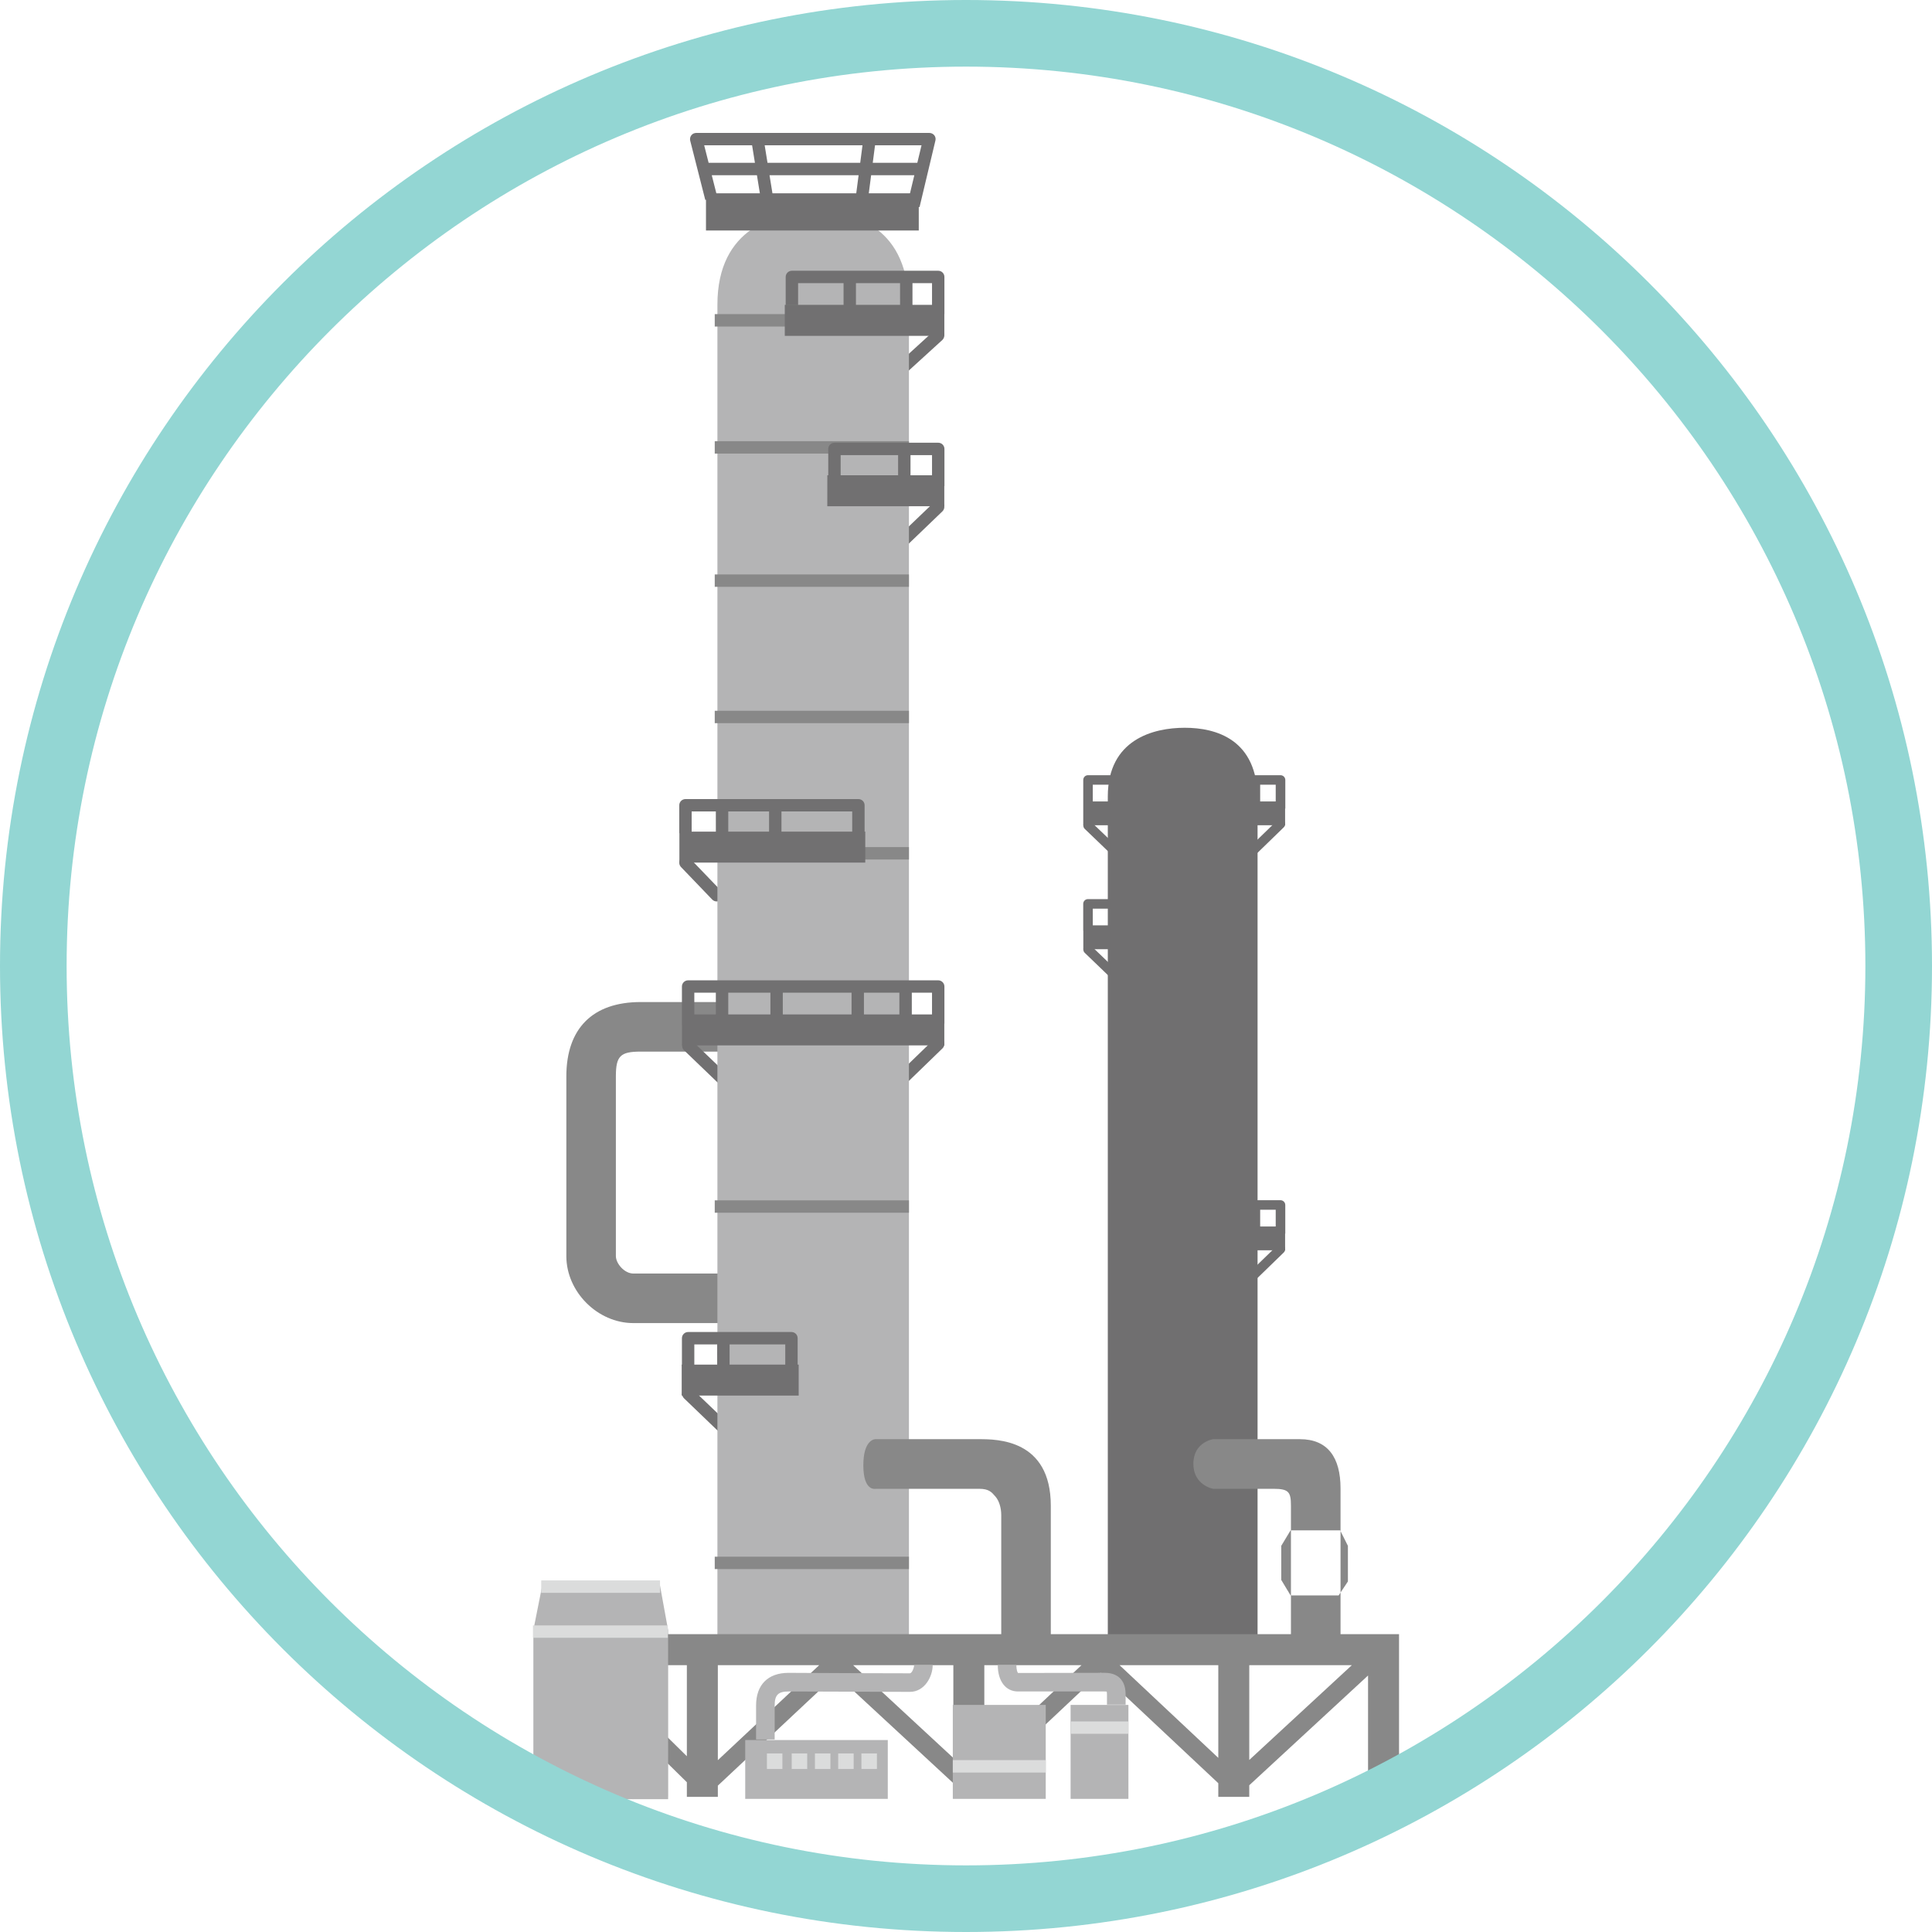 <svg xmlns="http://www.w3.org/2000/svg" width="58" height="58" viewBox="0 0 58 58"><path fill="#706F70" d="M33.45 29.4c-.036 0-.07-.014-.1-.04l-.783-.753c-.058-.054-.06-.145-.004-.202.055-.057.145-.06.2-.004l.785.753c.058.054.06.145.004.202-.027.03-.064.044-.102.044M33.45 25.678c-.036 0-.07-.013-.1-.04l-.783-.752c-.058-.054-.06-.145-.004-.202.055-.057.145-.06.2-.004l.785.752c.058.054.06.145.004.202-.027.03-.064.044-.102.044M37.622 25.675c-.037 0-.075-.015-.103-.043-.057-.057-.055-.148.002-.203l.818-.794c.057-.055.147-.054.202.003.056.056.055.146-.003.2l-.818.795c-.028.027-.064.04-.1.04"/><path fill="#888" d="M21.768 39.72h-2.756c-1.07 0-2.01-.938-2.01-2.01v-5.396c0-1.44.792-2.232 2.23-2.232h2.606v1.488h-2.605c-.612 0-.744.132-.744.744v5.395c0 .224.258.523.522.523h2.756v1.488z"/><path fill="#717071" d="M27.055 11.268c-.05 0-.1-.02-.137-.06-.07-.077-.064-.194.01-.263l1.11-1.012c.075-.07.193-.064.262.012.07.076.064.193-.012.263l-1.108 1.01c-.035.034-.08.05-.125.05M27.146 16.38c-.05 0-.098-.02-.134-.057-.07-.074-.07-.192.005-.263l1.02-.977c.073-.07.19-.07.262.005.07.075.067.192-.007.263l-1.018.978c-.036.035-.083.052-.13.052M21.515 27.062c-.05 0-.098-.02-.134-.057l-.938-.977c-.07-.074-.068-.192.006-.263.074-.07.192-.07.263.005l.94.977c.07.074.068.192-.006.263-.036.035-.083.052-.13.052M21.682 32.56c-.046 0-.093-.02-.13-.054l-1.017-.976c-.074-.072-.077-.19-.006-.264.07-.074.188-.076.262-.006l1.02.978c.073.07.075.188.004.263-.037.04-.086.06-.134.06M21.682 43.008c-.046 0-.093-.018-.13-.052l-1.017-.977c-.074-.072-.077-.19-.006-.265.07-.074.188-.076.262-.005l1.02.977c.073.07.075.19.004.264-.037.038-.086.058-.134.058M27.103 32.555c-.05 0-.097-.02-.134-.058-.072-.072-.07-.19.003-.263l1.064-1.03c.074-.07.19-.07.263.003.07.074.07.192-.004.265l-1.063 1.03c-.038.035-.084.053-.13.053"/><path fill="#B4B4B5" d="M21.537 49.338V9.15c0-2.324 1.757-2.79 2.955-2.79 1.198 0 2.795.466 2.795 2.884v40.093h-5.75z"/><path fill="#706F70" d="M33.257 49.438V23.914c0-1.72 1.373-2.066 2.31-2.066s2.186.345 2.186 2.135v25.455h-4.496z"/><path fill="#888" d="M21.457 9.43h5.83v.373h-5.83zM21.457 13.245h5.83v.372h-5.83zM21.457 17.245h5.83v.372h-5.83zM21.457 21.338h5.83v.372h-5.83zM21.457 25.43h5.83v.373h-5.83zM21.457 36.035h5.83v.372h-5.83zM21.457 46.733h5.83v.372h-5.83z"/><path fill="#717071" d="M21.194 5.803h6.388V6.92h-6.388zM23.56 9.152h4.79v.93h-4.79zM24.837 14.268h3.512v.93h-3.513zM20.465 40.966h3.512v.93h-3.512zM20.396 24.966h5.58v.93h-5.58zM20.475 30.454h7.874v.93h-7.875zM28.352 9.43h-.372V8.5h-4.02v.65h-.373v-.836c0-.103.084-.186.186-.186h4.393c.103 0 .186.083.186.186V9.43zM25.324 8.43h.372v.79h-.372zM28.352 14.593h-.372v-.93h-2.743v.65h-.372v-.836c0-.103.083-.186.186-.186h3.116c.103 0 .186.084.186.187v1.116zM26.962 13.593h.372v.79h-.372zM25.956 25.29h-.372v-.93h-4.82v.652h-.372v-.837c0-.103.084-.186.186-.186h5.192c.103 0 .186.082.186.185v1.116zM23.088 24.29h.372v.792h-.372zM21.49 24.29h.373v.792h-.372zM20.844 30.78h-.372v-1.164c0-.103.083-.186.186-.186h7.508c.102 0 .186.083.186.186v1.116h-.372v-.93h-7.136v.977zM21.49 29.733h.373v.79h-.372zM23.128 29.733h.372v.79h-.372zM25.564 29.733h.372v.79h-.372zM27 29.733h.373v.79H27z"/><path fill="#706F70" d="M32.52 24.06h6.06v.715h-6.06zM38.584 24.273h-.286v-.716h-5.492v.664h-.286v-.806c0-.08.064-.143.143-.143h5.778c.08 0 .145.065.145.144v.86zM33.304 23.504h.286v.608h-.286zM34.564 23.504h.285v.608h-.286zM36.438 23.504h.286v.608h-.286zM37.545 23.504h.286v.608h-.285zM37.622 38.436c-.037 0-.075-.016-.103-.044-.057-.057-.055-.147.002-.202l.818-.793c.057-.055.147-.054.202.003.056.056.055.147-.003.202l-.818.794c-.028.027-.064.04-.1.04"/><path fill="#706F70" d="M34.65 36.82h3.93v.715h-3.93zM38.584 37.033h-.286v-.716h-3.362v.664h-.287v-.806c0-.08.063-.144.143-.144h3.648c.08 0 .145.064.145.144v.86zM36.438 36.263h.286v.61h-.286zM37.545 36.263h.286v.61h-.285zM32.522 27.78h4.176v.715h-4.176zM36.7 27.994h-.286v-.716h-3.608v.664h-.287v-.807c0-.08.063-.143.143-.143h3.895c.08 0 .144.064.144.143v.86zM33.304 27.225h.286v.608h-.286zM34.564 27.225h.285v.608h-.286z"/><path fill="#717071" d="M23.946 41.29h-.372v-.93h-2.73v.65h-.372v-.836c0-.103.084-.186.186-.186h3.102c.103 0 .186.083.186.186v1.117zM21.53 40.29h.373v.792h-.372zM27.02 8.453h.373v.86h-.372zM27.603 6.218l-.363-.087.425-1.77H21.14l.393 1.552-.36.09-.453-1.782c-.014-.055 0-.114.034-.16.035-.045.09-.07.147-.07h7c.057 0 .11.025.147.07.035.044.048.103.034.158l-.477 2zM22.936 4.238l.26 1.605-.368.06-.26-1.605zM25.918 4.167l.37.048-.226 1.737-.37-.048zM21.274 4.888h6.507v.372h-6.506z"/><path fill="#888" d="M31.546 49.392h-1.488v-3.914c0-.21-.065-.427-.174-.55-.11-.125-.186-.233-.488-.233H26.28s-.362.085-.362-.706c0-.79.36-.784.36-.784h3.118c.532 0 2.15 0 2.15 2v4.186zM40.243 49.392h-1.488v-4.187c0-.41-.062-.51-.522-.51H36.42s-.594-.102-.594-.753.594-.737.594-.737h2.604c.837 0 1.22.55 1.22 1.48v4.707zM38.744 45.942l-.28.465v1.023l.28.465h1.443l.278-.418v-1.07l-.233-.465zM42 53.942h-.93V49.99H20.047v3.952h-.93v-4.884H42zM37.26 53.82h-.38l-3.84-3.603-3.78 3.556h-.38l-3.778-3.496-3.78 3.543-.386-.005-3.97-3.907.393-.397 3.776 3.72 3.774-3.538.38-.002 3.778 3.498 3.78-3.557h.382l3.84 3.605 3.903-3.606.38.408zM36.574 49.353h.93v4.59h-.93zM28.62 49.353h.93v4.59h-.93zM20.62 49.353h.93v4.59h-.93z"/><path fill="#B4B4B5" d="M20.058 54.012h-4.046v-5.077l.267-1.34h3.534l.244 1.34z"/><path fill="#DBDCDC" d="M16.248 47.446h3.566v.372h-3.566zM16 48.795h4.047v.372H16z"/><path fill="#B4B4B5" d="M23.256 52.22h-.558V51.2c0-.622.356-.98.977-.98.23 0 1.226.005 2.12.01.73 0 1.394.004 1.52.004.06 0 .127-.16.127-.245H28c0 .336-.238.802-.686.802l-1.52-.005-2.12-.007c-.312 0-.418.105-.418.42v1.02zM33.79 51.175h-.558v-.302c0-.047-.004-.074-.007-.09-.012-.002-.032-.004-.063-.004h-2.604c-.367 0-.604-.312-.604-.792h.558c0 .143.033.223.05.237l2.6-.005c.236 0 .63.085.63.652v.303zM28.604 51.182h2.79v2.822h-2.79zM32.14 51.182h1.736v2.822H32.14zM22.372 52.237h4.28v1.767h-4.28z"/><path fill="#DBDCDC" d="M23.023 52.64h.465v.466h-.465zM23.768 52.64h.465v.466h-.465zM24.465 52.64h.465v.466h-.465zM25.163 52.64h.465v.466h-.465zM25.86 52.64h.466v.466h-.465zM28.604 52.84h2.79v.373h-2.79zM32.147 51.678h1.73v.372h-1.73z"/><path fill="#93D6D3" d="M29 2c14.888 0 27 12.112 27 27S43.888 56 29 56 2 43.888 2 29 14.112 2 29 2m0-2C12.984 0 0 12.984 0 29s12.984 29 29 29 29-12.984 29-29S45.016 0 29 0"/></svg>